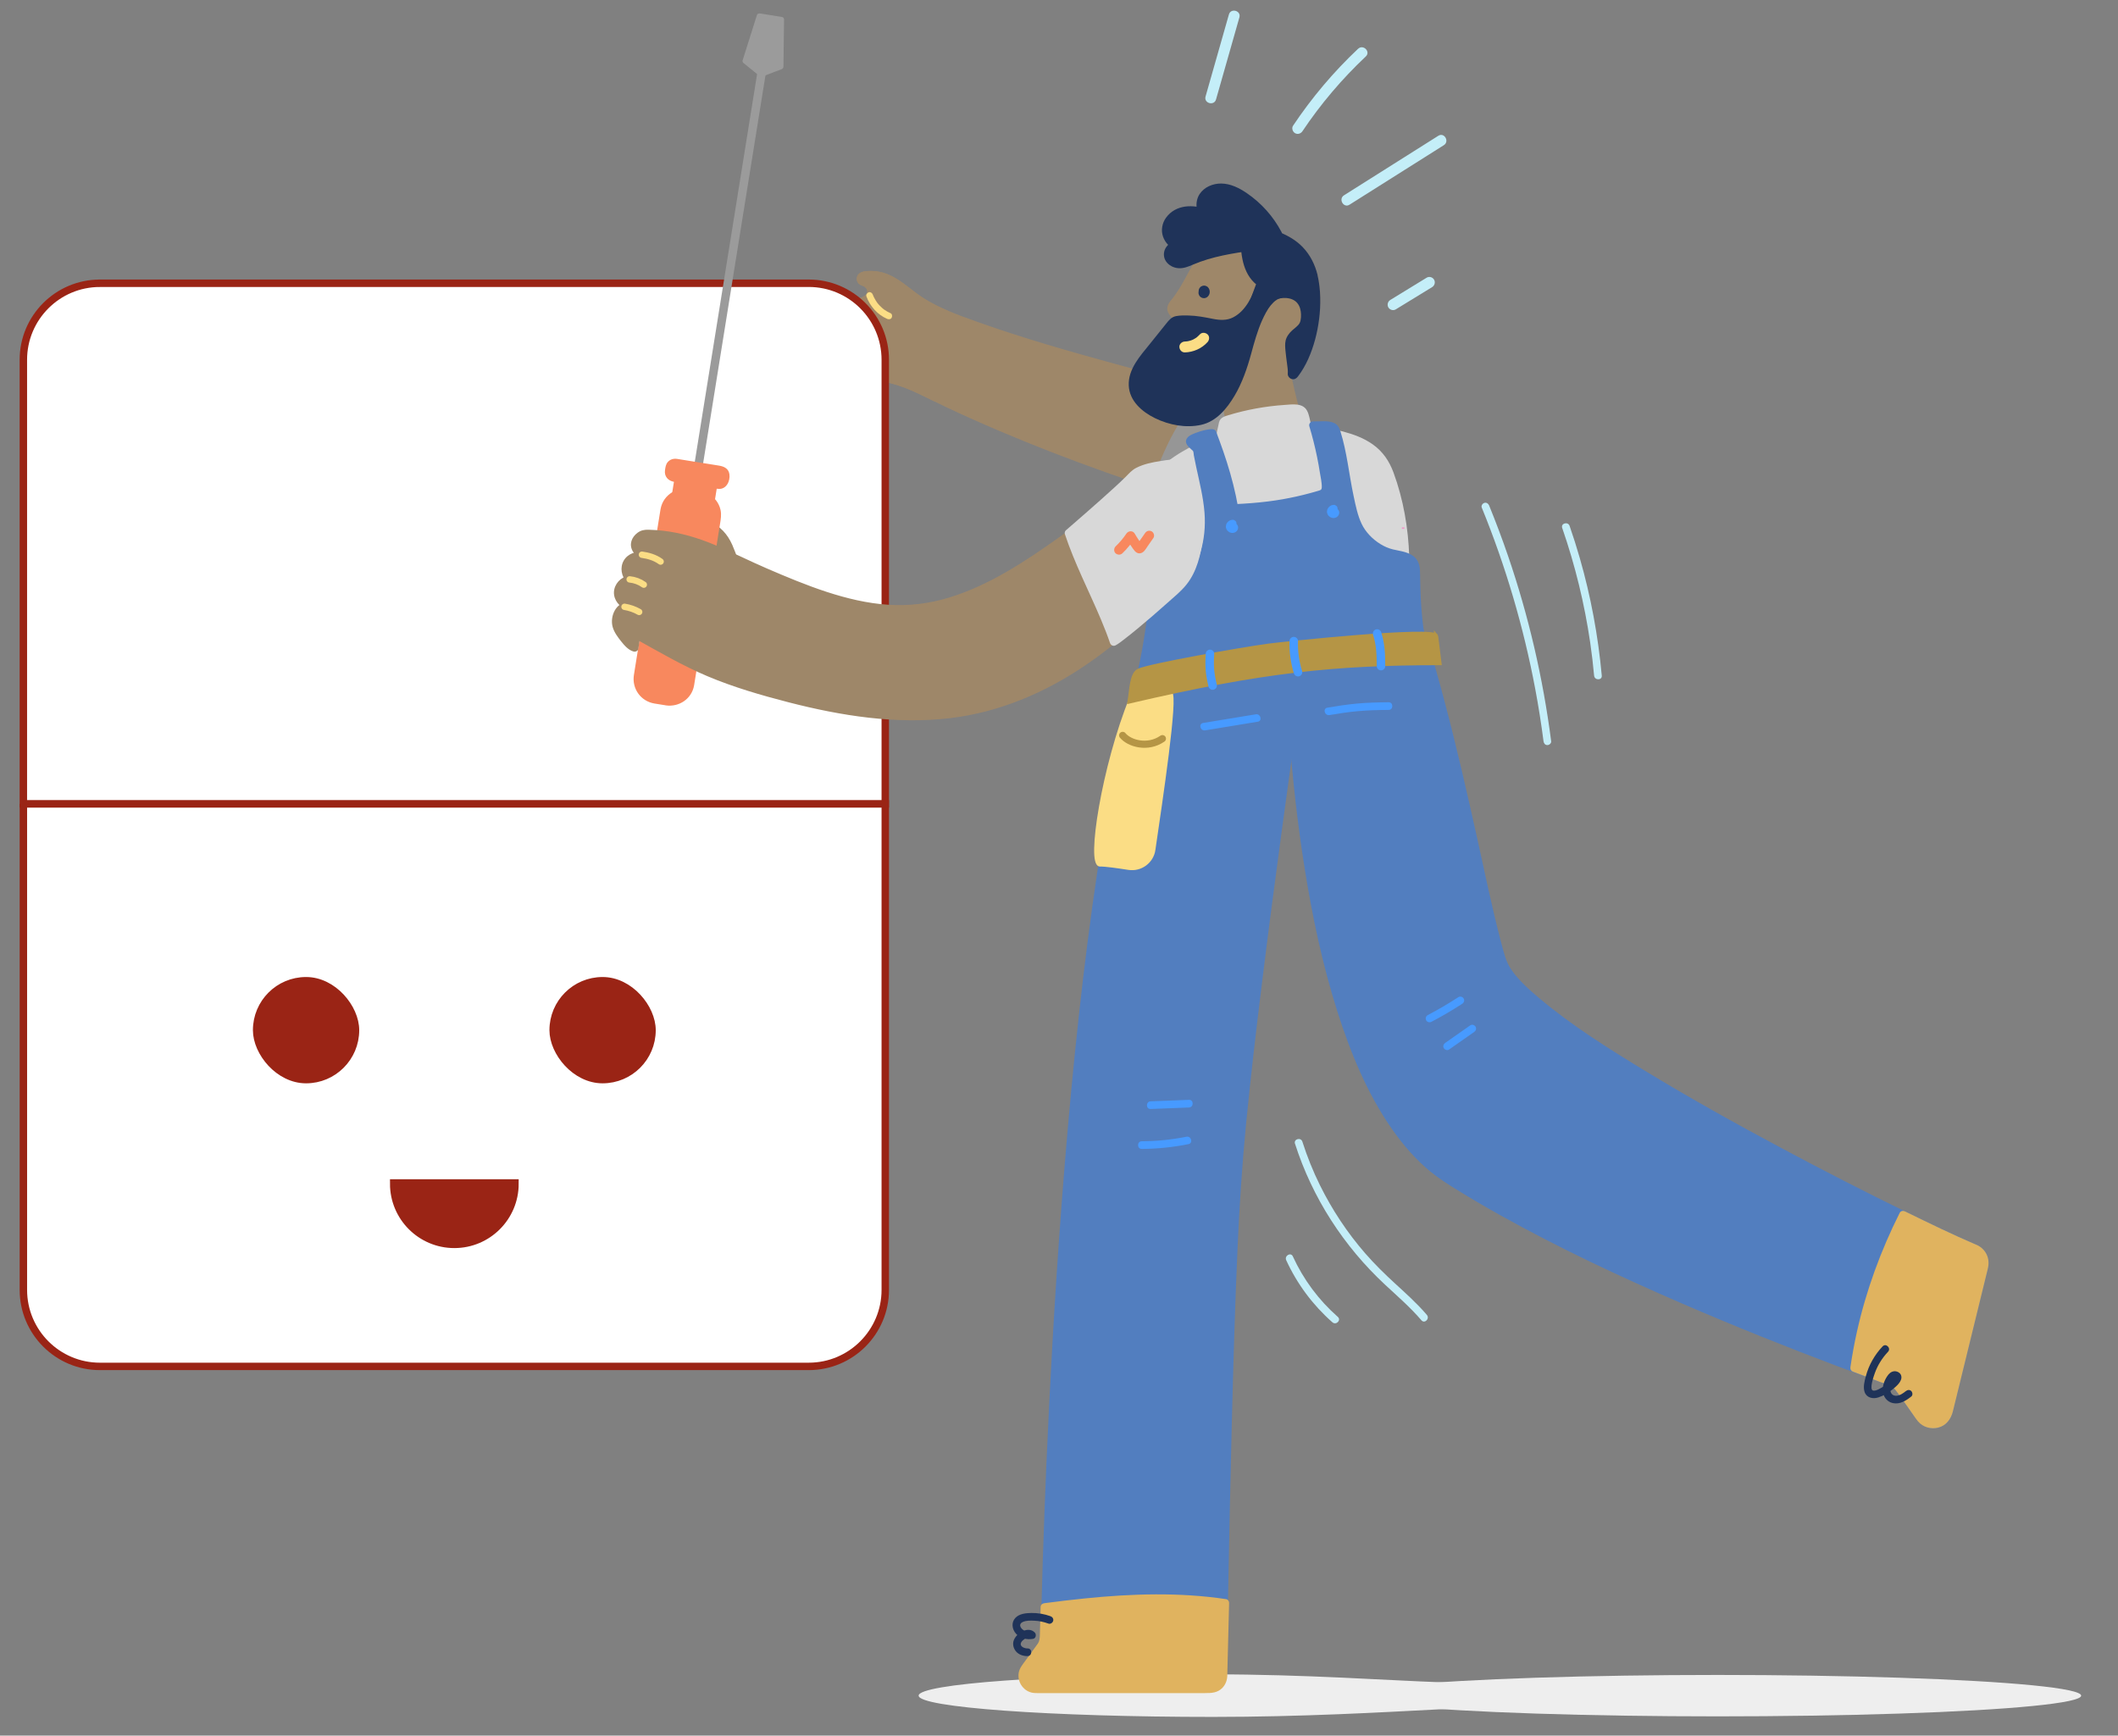 <?xml version="1.0" encoding="UTF-8"?><svg xmlns="http://www.w3.org/2000/svg" viewBox="0 0 997.4 817.29"><rect x="0" y="0" width="997.4" height="817.29" fill="#808080" stroke="none"/><defs><style>.cls-1{stroke-width:3px;}.cls-1,.cls-2,.cls-3,.cls-4,.cls-5,.cls-6,.cls-7,.cls-8,.cls-9,.cls-10,.cls-11{stroke-miterlimit:10;}.cls-1,.cls-2,.cls-7{stroke-linecap:round;}.cls-1,.cls-2,.cls-7,.cls-11{fill:none;}.cls-1,.cls-9{stroke:#fbdd85;}.cls-2{stroke-width:3.36px;}.cls-2,.cls-10{stroke:#b59545;}.cls-3{stroke:#9e8769;stroke-width:1.19px;}.cls-3,.cls-12{fill:#9e8769;}.cls-4{fill:#969696;stroke:#969696;}.cls-4,.cls-11{stroke-width:1.2px;}.cls-13{fill:#f8885e;}.cls-14{fill:#eee;}.cls-15,.cls-9{fill:#fbdd85;}.cls-16{fill:#d8d8d8;}.cls-17{fill:#c4eef8;}.cls-18{fill:#e0b35f;}.cls-19{fill:#1f3359;}.cls-20{fill:#9b9b9b;}.cls-21{fill:#479aff;}.cls-22{fill:#527ebf;}.cls-5{stroke-width:4.24px;}.cls-5,.cls-6,.cls-8{stroke:#9a2415;}.cls-5,.cls-8{fill:#9a2415;}.cls-6{fill:#fff;}.cls-6,.cls-8{stroke-width:3.5px;}.cls-7{stroke:#479aff;stroke-width:4px;}.cls-9,.cls-10{stroke-width:1.71px;}.cls-10{fill:#b59545;}.cls-11{stroke:#f194c8;}</style></defs><g id="stikdåse"><g><g><path class="cls-12" d="M630.28,255.33c-63.17-18.57-126.66-37.81-186.09-66.09-9.35-4.45-18.58-9.78-29.02-11.37-6.98-1.06-14.27-.38-21.09,1.94-1.4,.48-2.57-1.02-1.8-2.32,1.89-3.23,4.74-5.89,8.08-7.45-3.38,.09-6.77,1.06-9.78,2.78-1.28,.73-2.73-.47-2.23-1.88,1.5-4.25,4.82-7.92,8.95-9.59-3.77-.02-7.57,.53-11.23,1.62-1.43,.43-2.56-1.2-1.66-2.44,3.05-4.22,8.18-6.96,13.23-6.7-3.71-2.18-8.62-2-12.47,.2-1.26,.72-2.72-.45-2.24-1.84,1.07-3.08,3.77-5.76,6.77-7.18,4.83-2.3,10.32-2.22,15.48-3.1,1.39-.24,2.71-.89,3.69-1.95,2.64-2.87,.53-6.06-2.1-6.95-.16-.05-.32-.1-.49-.15-1.59-.41-1.58-2.72,.04-3.14,3.85-.98,8.2-.36,11.82,1.27,5.6,2.52,10.08,6.94,15.17,10.38,5.94,4.02,12.69,6.69,19.42,9.2,68.62,25.59,128.45,31.77,194.04,64.12"/><path class="cls-12" d="M630.72,253.73c-16.77-4.93-33.53-9.9-50.23-15.07s-33.2-10.5-49.64-16.21-32.87-11.82-49.04-18.43c-8.1-3.31-16.14-6.76-24.11-10.35s-15.15-7.17-22.73-10.77-15.11-6.53-23.38-7.08c-4.18-.28-8.41,.06-12.51,.91-.58,.12-5.5,1.3-5.38,1.6-.09-.23,1-1.53,1.16-1.74,.58-.77,1.24-1.48,1.94-2.14,1.3-1.23,2.79-2.21,4.4-2.98,1.49-.72,.75-3.14-.84-3.09-2.16,.08-4.31,.43-6.36,1.11-1.02,.34-2.03,.76-3,1.23-.28,.14-.56,.28-.84,.43-.47,.14-.56,.22-.28,.26,.05,.14,.21-.43,.27-.58,1.38-3.43,4.16-6.44,7.59-7.89,1.6-.68,1.59-3.26-.44-3.25-2.62,0-5.23,.25-7.81,.74-1.1,.21-2.33,.4-3.39,.8-1.16,.44-.23-.09-.38,.33,.15-.42,.59-.82,.88-1.14,2.8-3.15,6.79-5.08,11.03-4.93,1.65,.06,2.25-2.29,.84-3.09-2.08-1.17-4.41-1.78-6.81-1.77-2.23,0-5.07,.48-6.96,1.76-.07,.05-.37,.17-.35,.19,.12,.08,.08,.2,.17,.04,.25-.45,.4-.95,.66-1.4,.58-1,1.32-1.87,2.16-2.66,1.78-1.64,3.98-2.62,6.3-3.24,2.57-.69,5.22-.96,7.85-1.27,2.46-.29,5.14-.4,7.24-1.84,1.87-1.28,3.24-3.39,2.95-5.72-.25-2-1.65-3.76-3.43-4.67-.47-.24-1.1-.31-1.53-.58,.03,.02,.02,.11,.01,.11,.5-.32,1.86-.41,2.66-.45,2.55-.12,5.12,.36,7.49,1.32,4.58,1.85,8.42,5.23,12.31,8.18,8.61,6.55,18.71,10.2,28.79,13.84,20.17,7.27,40.76,13.29,61.42,18.97,19.84,5.45,39.75,10.64,59.41,16.72s40.34,13.58,59.63,22.59c2.51,1.17,5.01,2.37,7.49,3.6,1.91,.94,3.59-1.92,1.67-2.86-19.98-9.84-40.77-17.86-61.97-24.65-20.25-6.48-40.82-11.89-61.33-17.49s-42.51-11.91-63.31-19.3c-10.53-3.75-21.15-7.43-30.13-14.26-4.09-3.11-8.08-6.48-12.89-8.43-2.42-.98-5.06-1.52-7.68-1.54-1.98-.01-5.04,0-6.28,1.85-1.04,1.55-.58,3.75,1.05,4.69,.89,.51,1.85,.56,2.59,1.34,.67,.7,.98,1.64,.55,2.56-1.14,2.43-4.46,2.46-6.72,2.72-2.69,.32-5.41,.58-8.06,1.21-4.71,1.13-9.31,3.79-11.49,8.3-.95,1.97-1.17,4.62,1.39,5.46,1.12,.37,2.03,.04,3.04-.47,1.14-.58,2.36-.99,3.62-1.19,2.34-.37,4.73,.04,6.79,1.2l.84-3.09c-2.92-.1-5.8,.62-8.38,1.99-2.4,1.27-5.15,3.36-6.45,5.82s1.07,5.17,3.7,4.58c3.63-.81,7.04-1.56,10.79-1.56l-.44-3.25c-2.47,1.04-4.68,2.53-6.46,4.55-1.58,1.79-3.43,4.33-3.76,6.76-.37,2.75,2.48,4.29,4.78,3.18,2.9-1.41,5.68-2.43,8.94-2.56l-.84-3.09c-3.37,1.62-6.21,4.2-8.24,7.34-.95,1.46-1.34,3.27,.02,4.65,1.51,1.53,3.33,.73,5.09,.22,8.52-2.5,17.41-2.24,25.85,.44s15.51,6.78,23.14,10.38c8.12,3.83,16.31,7.49,24.56,11.01,16.58,7.06,33.39,13.55,50.36,19.61s34.03,11.69,51.19,17.08,34.55,10.59,51.89,15.7c2.15,.63,4.31,1.27,6.46,1.9s2.92-2.59,.88-3.19h0Z"/></g><g><path class="cls-12" d="M445.14,147.6c-4.13-1.74-8.14-3.72-11.83-6.23-5.08-3.44-9.57-7.86-15.17-10.38-3.61-1.63-7.97-2.25-11.82-1.27-1.62,.42-1.63,2.73-.04,3.14,.16,.04,.33,.09,.49,.15,2.63,.9,4.74,4.08,2.1,6.95-.98,1.06-2.3,1.71-3.69,1.95-5.16,.88-10.65,.8-15.48,3.1-3,1.43-5.7,4.1-6.77,7.18-.48,1.39,.97,2.56,2.24,1.84,3.84-2.2,8.76-2.37,12.47-.2-5.05-.26-10.18,2.47-13.23,6.7-.89,1.24,.23,2.87,1.66,2.44,3.66-1.09,7.46-1.64,11.23-1.62-4.13,1.67-7.45,5.34-8.95,9.59-.5,1.41,.95,2.61,2.23,1.88,3-1.72,6.39-2.7,9.78-2.78-3.34,1.56-6.2,4.23-8.08,7.45-.76,1.31,.4,2.8,1.8,2.32,6.82-2.32,14.11-3,21.09-1.94,9.08,1.38,17.25,5.6,25.38,9.6-1.73-13.16,.45-26.88,4.59-39.87Z"/><path class="cls-12" d="M445.98,146.17c-3.82-1.63-7.58-3.45-11.07-5.72-3.2-2.08-6.11-4.56-9.19-6.81s-6.44-4.33-10.18-5.33c-1.88-.5-3.87-.77-5.82-.71-1.61,.05-3.77,.11-5.07,1.17-1.11,.9-1.47,2.43-.96,3.75,.6,1.56,1.9,1.61,3.17,2.33s2.02,2.08,1.24,3.4c-.98,1.67-2.89,2.01-4.65,2.26-7.46,1.05-15.56,1.31-20.42,7.98-1.01,1.39-2.23,3.4-1.69,5.18s2.5,2.64,4.18,2.01c.91-.34,1.73-.88,2.67-1.17s1.9-.49,2.88-.54c2.02-.11,3.97,.3,5.74,1.3l.84-3.09c-2.92-.1-5.79,.62-8.37,1.99-2.41,1.27-5.14,3.35-6.45,5.8s1.05,5.2,3.69,4.6c1.71-.38,3.37-.89,5.11-1.16,1.88-.29,3.78-.4,5.69-.41l-.44-3.25c-2.46,1.04-4.67,2.52-6.44,4.53-1.58,1.79-3.42,4.33-3.77,6.75-.4,2.76,2.47,4.33,4.78,3.2,2.9-1.41,5.68-2.44,8.94-2.56l-.84-3.09c-3.52,1.69-6.98,4.65-8.75,8.2-.82,1.64-.23,3.7,1.49,4.46,.91,.41,1.77,.27,2.7,0,1.2-.36,2.39-.73,3.61-1.02,9.17-2.2,18.38-1.1,27.13,2.23,4.81,1.83,9.4,4.17,14.01,6.44,.99,.49,2.66-.07,2.49-1.43-1.71-13.32,.51-26.72,4.53-39.43,.64-2.04-2.55-2.91-3.19-.88-4.1,12.96-6.39,26.74-4.65,40.31l2.49-1.43c-7.24-3.57-14.54-7.32-22.47-9.14s-17.05-1.69-24.83,1.16c-.44,.16-.44,.03-.4,.33-.03-.23,.42-.74,.54-.92,.55-.83,1.17-1.6,1.85-2.33,1.47-1.55,3.18-2.76,5.1-3.68,1.49-.72,.75-3.14-.84-3.09-2.22,.08-4.43,.45-6.54,1.17-1.12,.39-2.23,.86-3.28,1.4-.27,.14-.53,.28-.79,.43,.06-.02,.1-.01,.12,.03,.01,.04,.23-.45,.28-.56,1.38-3.43,4.16-6.46,7.59-7.91,1.61-.68,1.59-3.25-.44-3.25-2.6,0-5.18,.25-7.74,.73-1.12,.21-2.69,.34-3.71,.89-.59,.32-.06-.09-.12,.18,.05-.21,.62-.79,.81-1.01,2.8-3.18,6.82-5.15,11.08-4.99,1.65,.06,2.24-2.29,.84-3.09-2.95-1.66-6.32-2.1-9.62-1.48-.79,.15-1.56,.37-2.3,.65-.2,.08-2.18,1.06-2.21,1.03,.22,.21,.25-.22,.33-.32,.5-.7,.78-1.55,1.32-2.24,4.52-5.81,12.65-5.37,19.21-6.46,3.15-.52,6.54-2.86,6.55-6.39,0-2.98-2.36-5.09-5.02-5.93,.18,.06-.16,.1,.06,0,.41-.18,1.47-.26,2.07-.31,1.73-.15,3.48,0,5.17,.39,3.51,.82,6.6,2.7,9.5,4.77,3.15,2.26,6.09,4.79,9.33,6.94,3.6,2.39,7.48,4.28,11.45,5.97,.83,.35,1.76,.24,2.27-.59,.41-.69,.23-1.92-.59-2.27Z"/></g><path class="cls-15" d="M408,139.56c1.71,4.65,5.2,8.61,9.78,10.6,.74,.32,1.7,.24,2.13-.56,.36-.67,.24-1.78-.56-2.13-1.02-.44-1.98-.98-2.89-1.62-.1-.07-.2-.14-.29-.21-.06-.04-.12-.09-.17-.13,.1,.08,.11,.09,.03,.02-.21-.16-.41-.33-.61-.51-.42-.36-.82-.75-1.2-1.15-.18-.19-.36-.39-.53-.59-.09-.11-.19-.22-.28-.33-.02-.03-.26-.32-.15-.18,.09,.11-.15-.21-.18-.25-.07-.1-.14-.2-.21-.3-.17-.24-.33-.48-.48-.73-.28-.45-.54-.92-.78-1.4-.13-.26-.25-.53-.37-.79,.11,.25-.04-.11-.07-.17-.05-.14-.11-.27-.16-.41-.28-.76-1.07-1.36-1.91-1.09-.75,.24-1.39,1.1-1.09,1.91h0Z"/><path class="cls-15" d="M392.87,155.64c.65-.24,1.31-.45,1.98-.6,.29-.06,.58-.12,.87-.17,.1-.02,.19-.03,.29-.04-.17,.02-.16,.02,.02,0,.15-.01,.29-.03,.44-.04,.63-.05,1.26-.06,1.9-.03,.34,.02,.68,.05,1.01,.09-.34-.04,.13,.02,.16,.03,.19,.03,.38,.07,.57,.11,.79,.17,1.72-.23,1.91-1.09,.18-.78-.23-1.74-1.09-1.91-2.96-.62-6.05-.41-8.89,.65-.76,.29-1.36,1.06-1.09,1.91,.24,.74,1.1,1.39,1.91,1.09h0Z"/><path class="cls-15" d="M394.17,164.32c.47-.16,.94-.28,1.43-.37,.05,0,.29-.07,.31-.05-.24,.03-.27,.04-.1,.02h.1c.24-.03,.49-.05,.73-.05,.45,0,.9,.04,1.35,.07-.46-.03-.06,0,.05,.02,.12,.02,.24,.04,.36,.07,.24,.05,.47,.12,.7,.19,.78,.24,1.73-.28,1.91-1.09s-.25-1.66-1.09-1.91c-2.12-.64-4.47-.6-6.57,.11-.77,.26-1.35,1.08-1.09,1.91,.25,.76,1.09,1.36,1.91,1.09h0Z"/><path class="cls-15" d="M395.6,173.6c1.98-.59,3.99-1.07,6.02-1.45,.8-.15,1.33-1.16,1.09-1.91-.28-.86-1.05-1.25-1.91-1.09-2.03,.38-4.04,.86-6.02,1.45-.78,.23-1.35,1.1-1.09,1.91s1.08,1.33,1.91,1.09h0Z"/></g><path class="cls-6" d="M11,378.5H416.89v228.89c0,19.89-16.15,36.04-36.04,36.04H47.05c-19.89,0-36.04-16.15-36.04-36.04v-228.89h0Z"/><path class="cls-6" d="M47.05,133.38H380.85c19.89,0,36.04,16.15,36.04,36.04v209.08H11V169.43c0-19.89,16.15-36.04,36.04-36.04Z"/><rect class="cls-8" x="120.85" y="461.82" width="46.56" height="46.56" rx="23.28" ry="23.28"/><rect class="cls-8" x="260.49" y="461.82" width="46.56" height="46.56" rx="23.28" ry="23.28"/><path class="cls-5" d="M213.95,585.59h0c-15.56,0-28.18-12.62-28.18-28.18h0s56.37,0,56.37,0h0c0,15.57-12.62,28.18-28.18,28.18Z"/></g><g id="Layer_1"><g><ellipse class="cls-14" cx="808.86" cy="798.47" rx="171.2" ry="9.75"/><path class="cls-14" d="M709.76,798.47c0,2.49,26.05,3.44-33.31,6.51-25.5,1.32-63.15,3.5-105.27,3.5-76.54,0-138.58-4.48-138.58-10.02s62.04-10.02,138.58-10.02c43.75,0,82.64,2.89,108.17,3.76,78.72,2.65,30.41,3.89,30.41,6.26Z"/></g><path class="cls-3" d="M335.37,246.87c-.87-.45-1.9-.84-2.81-.48-.85,.33-1.35,1.25-1.46,2.15s.11,1.81,.33,2.69c.67,2.7,1.34,5.4,2,8.1,.31,1.26,.66,2.59,1.59,3.48,.78,.76,1.87,1.1,2.91,1.41,2.25,.69,5.91,2.78,7.77,.47,1.46-1.8,.07-4.09-.62-5.95-1.86-5.05-4.82-9.36-9.73-11.89Z"/><path class="cls-4" d="M542.65,239.39c29.48,12.45,61.34,19.25,93.33,19.91,5.05,.1,10.39-.02,14.68-2.68,6.18-3.83,6.39-9.86,5.85-16.21-.93-11-.35-18.25-9.74-25.7-7.23-5.74-16.66-8.11-25.47-10.19-18.31-4.34-37.06-13.01-55.37-17.35-12.54,11.25-20.33,32.01-26.58,50.81,1.1,.48,2.2,.96,3.3,1.42Z"/><g><path class="cls-12" d="M575.22,173.88c2.55,13.05,4.59,26.24,7.46,39.21,.94,4.25,3.05,8.66,7.01,10.47,2.23,1.02,4.79,1.09,7.23,.79,9.04-1.1,16.06-7.31,15.62-16.8-.18-3.85-1.31-7.58-2.35-11.29-2.97-10.54-5.31-21.26-7-32.08"/><path class="cls-12" d="M572.75,174.56c1.95,10,3.6,20.06,5.56,30.05,1.56,7.96,2.68,19.1,11.91,21.87,3.9,1.17,8.5,.56,12.28-.83,3.24-1.2,6.31-3.07,8.52-5.77,2.35-2.86,3.69-6.21,4.03-9.89,.43-4.57-.91-9.18-2.14-13.52-3.07-10.84-5.5-21.84-7.26-32.97-.22-1.37-1.93-2.13-3.15-1.79-1.46,.4-2.01,1.78-1.79,3.15,1.44,9.15,3.33,18.22,5.67,27.18,1.13,4.31,2.61,8.58,3.33,12.98,.51,3.07,.39,6.36-.97,9.06-2.67,5.31-8.91,8.1-14.87,7.84-3.57-.15-5.91-2.34-7.39-5.43-.77-1.59-1.17-3.33-1.54-5.05-.51-2.32-.99-4.65-1.45-6.99-2.06-10.4-3.77-20.86-5.8-31.26-.26-1.36-1.89-2.14-3.15-1.79-1.42,.39-2.06,1.79-1.79,3.15h0Z"/></g><g><path class="cls-12" d="M618.01,130.23c-1.25-5.35-3.89-10.23-8.39-13.95-10.72-8.87-30.18-9.41-39.88,1.36-6.88,7.64-9.8,17.96-16.55,25.68-.48,.54-.98,1.15-1,1.87-.03,1.13,1.06,1.9,1.71,2.82,3.78,5.36-.9,12.34-1.05,18.04-.24,9.21,6.14,16.05,14.41,19.12,10.27,3.82,21.86,1.9,31.09-3.84,16.29-10.15,23.93-32.79,19.66-51.1Z"/><path class="cls-12" d="M620.48,129.55c-1.97-8.23-7.25-15.15-14.89-18.89-6.72-3.29-14.38-4.32-21.75-3.12-3.56,.58-7.08,1.8-10.19,3.64-3.43,2.03-6.1,4.83-8.45,8.02-5.2,7.07-8.15,15.56-13.83,22.3-1.64,1.95-2.42,4.2-.8,6.46,1.04,1.46,2.11,2.51,2.22,4.41,.23,3.91-1.71,7.64-2.28,11.46-1.21,8.1,2.84,15.65,9.33,20.32,7.2,5.18,16.68,6.43,25.26,4.97s16.18-5.64,22.1-11.65c10.68-10.84,15.94-27.19,14.22-42.25-.22-1.91-.52-3.81-.95-5.68-.74-3.21-5.68-1.85-4.94,1.36,3.01,13.15-.29,27.73-8.24,38.61-8.86,12.12-25.62,18.85-40.01,12.94-5.85-2.4-10.95-7.37-11.77-13.87-.91-7.23,5.23-14.64,.81-21.55-.31-.48-.68-.94-1.04-1.37-.13-.16-.39-.6-.56-.69-.39-.2,.03,.57-.01,.55,.01,0,.05-.11,.05-.11,.26-.03,.84-.98,1.03-1.22,1.34-1.64,2.57-3.37,3.7-5.17,2.18-3.46,4-7.13,6.01-10.69,3.44-6.11,7.47-11.89,14.19-14.4,12.12-4.53,28.12-.49,34.05,11.72,.81,1.67,1.37,3.45,1.8,5.26,.77,3.21,5.71,1.85,4.94-1.36Z"/></g><path class="cls-19" d="M565.23,138.87h0c-.13-.16-.27-.34-.4-.51,.03,.03,.05,.07,.06,.11l-.26-.61s.03,.1,.04,.15l-.09-.68c0,.06,0,.11,0,.17l.09-.68c0,.05-.02,.1-.04,.15l.26-.61s-.04,.09-.08,.13l.4-.52s-.04,.05-.07,.07c-.25,.23-.43,.51-.53,.82-.16,.31-.23,.63-.22,.99-.01,.35,.06,.68,.22,.99,.1,.32,.28,.59,.53,.82l.52,.4c.4,.23,.83,.35,1.29,.35l.68-.09c.43-.12,.81-.34,1.13-.66,.01-.01,.03-.03,.04-.04,.16-.17,.29-.37,.43-.56,.02-.03,.04-.07,.06-.1,.11-.23,.23-.47,.29-.71,0-.02,0-.04,.01-.06,.04-.22,.07-.47,.09-.7,0-.01,0-.02,0-.03,0-.04,0-.08,0-.12-.01-.12-.03-.25-.05-.36s-.03-.24-.05-.36c0-.02,0-.04-.01-.06-.07-.25-.18-.48-.29-.71,0-.02-.02-.03-.03-.05-.13-.2-.29-.38-.43-.56-.23-.25-.51-.43-.82-.53-.31-.16-.63-.23-.99-.22-.35-.01-.68,.06-.99,.22-.32,.1-.59,.28-.82,.53l-.4,.52c-.23,.4-.35,.83-.35,1.29l.09,.68c.12,.43,.34,.81,.66,1.13h0Z"/><g><path class="cls-19" d="M618.01,130.23c-1.25-5.35-3.89-10.23-8.39-13.95-10.18-8.42-31.88-10.81-41.98-1.65,5.24-.92,14.06-.67,19.14-2.24,.03,3.83,.17,7.71,1.27,11.38s3.24,7.16,6.51,9.15c-1.07,2.89-2.14,5.78-3.21,8.67l1.47,.07c3.12-1.59,6.31-3.2,9.77-3.75,3.46-.55,7.3,.13,9.79,2.6,2.87,2.86,3.3,7.44,2.42,11.39-.88,3.96-5.46,4.86-6.79,8.69-.94,2.73,1.27,12.54,.99,15.41,8.88-11.51,12.21-32,9-45.78Z"/><path class="cls-19" d="M620.48,129.55c-1.19-4.95-3.53-9.6-7.09-13.27-2.97-3.07-6.64-5.22-10.57-6.83-7.79-3.2-16.83-4.13-25.08-2.41-4.38,.92-8.55,2.78-11.91,5.77-.84,.75-.95,2.17-.4,3.11,.61,1.05,1.76,1.37,2.89,1.18,6.15-1.04,12.97-.4,19.14-2.24l-3.24-2.47c.08,8.41,1.28,17.85,9.05,22.75l-1.18-2.89c-1.07,2.89-2.14,5.78-3.21,8.67-.61,1.65,.94,3.17,2.47,3.24,.48,.02,.99,.09,1.47,.07,1.39-.05,2.92-1.19,4.17-1.78,2.21-1.04,4.64-2,7.1-2.13,2.02-.11,4.19,.21,5.85,1.46,1.54,1.16,2.36,3.01,2.61,4.89,.23,1.65,.19,4.03-.51,5.4s-2.31,2.38-3.54,3.51c-1.4,1.28-2.65,2.91-3.08,4.8-.35,1.52-.22,3.16-.08,4.7,.18,2.03,.47,4.05,.73,6.08,.2,1.59,.5,3.25,.36,4.86-.09,1.11,.86,2.19,1.88,2.47,1.19,.33,2.2-.26,2.89-1.18,3.88-5.09,6.41-11.19,8.08-17.33s2.61-13.17,2.45-19.83c-.08-3.55-.48-7.12-1.27-10.59-.73-3.21-5.68-1.85-4.94,1.36,1.3,5.68,1.35,11.66,.75,17.47s-2.08,12.18-4.51,17.75c-1.33,3.04-2.96,5.94-4.98,8.58l4.78,1.29c.26-3.2-.64-6.59-.98-9.76-.09-.85-.17-1.71-.22-2.57-.02-.37-.03-.75-.03-1.12,0-.22,.14-1.36,0-.66,.3-1.46,1.31-2.31,2.47-3.3,1.53-1.31,3.08-2.61,3.92-4.49,.95-2.12,1.18-4.72,.99-7.02-.43-5.24-3.32-9.67-8.47-11.28-6.19-1.93-12.3,.88-17.73,3.64l1.29-.35-1.47-.07,2.47,3.24c1.07-2.89,2.14-5.78,3.21-8.67,.4-1.08-.27-2.33-1.18-2.89-6.05-3.82-6.44-11.92-6.51-18.32-.02-1.63-1.63-2.95-3.24-2.47-6.17,1.84-12.84,1.18-19.14,2.24l2.49,4.28c5.02-4.48,12.7-5.48,19.48-4.99s14.23,2.66,19.19,6.91c3.85,3.3,6.24,7.65,7.41,12.55,.77,3.21,5.71,1.85,4.94-1.36Z"/></g><g><path class="cls-19" d="M594.6,133.91c-1.67,4.2-3.37,8.46-6.1,12.08-2.72,3.61-6.63,6.57-11.12,7.13-3.61,.46-7.2-.64-10.77-1.29-3.71-.68-7.51-.88-11.27-.6-.69,.05-1.39,.12-2,.45-.59,.32-1.03,.86-1.45,1.38-3.57,4.44-7.13,8.87-10.7,13.31-2.01,2.51-4.04,5.04-5.44,7.94-1.39,2.9-2.11,6.23-1.35,9.36,.98,4.04,4.26,7.15,7.79,9.35,5.45,3.4,11.9,5.22,18.33,5.06,2.66-.07,5.36-.48,7.77-1.63,2.38-1.13,4.38-2.94,6.14-4.9,6.39-7.14,9.8-16.43,12.3-25.68,2.5-9.25,7.15-26.17,15.86-27.96"/><path class="cls-19" d="M592.13,133.23c-2.43,6.1-5.18,12.91-11.3,16.15-3.11,1.64-6.44,1.41-9.79,.74-3.8-.76-7.56-1.48-11.45-1.56-1.89-.04-3.88-.06-5.75,.29-2.17,.4-3.37,1.93-4.67,3.55-2.55,3.17-5.09,6.34-7.64,9.51-4.54,5.65-10.3,11.82-9.98,19.61,.3,7.31,6.28,12.43,12.42,15.42,6.57,3.2,14.43,4.71,21.65,3.12s12.15-7.67,15.72-13.65,5.99-12.99,7.86-19.85c1.44-5.3,2.92-10.73,5.15-15.72,1.07-2.4,2.55-5.23,4.03-7.02,.4-.48,.82-.94,1.27-1.38,.18-.18,.37-.35,.57-.52,.13-.11,.26-.22,.39-.32-.19,.15-.17,.13,.07-.04,1.13-.77,1.34-.89,2.59-1.16,3.22-.71,1.86-5.66-1.36-4.94-4.57,1.01-7.78,5-10,8.86-2.61,4.55-4.36,9.6-5.87,14.6-3.49,11.58-6.09,24.41-15.47,32.91-5.08,4.61-12.65,4.33-18.89,2.6-3.26-.9-6.35-2.32-9.14-4.23-2.21-1.51-4.39-3.55-5.33-6.12-2.4-6.52,3.28-12.73,7.03-17.4,2.44-3.04,4.89-6.08,7.33-9.13,.61-.76,1.22-1.52,1.83-2.28,.39-.48,.79-1.18,1.39-1.39,.71-.25,1.69-.15,2.43-.17,.94-.03,1.89-.03,2.83,0,4.24,.14,8.25,1.27,12.42,1.84s8.02,.01,11.6-2.11c6.94-4.1,10.14-11.68,12.99-18.83,.51-1.29-.56-2.81-1.79-3.15-1.46-.4-2.64,.5-3.15,1.79h0Z"/></g><g><path class="cls-19" d="M601.22,110.46c-3.71-7.13-9.28-13.29-15.99-17.72-2.74-1.8-5.75-3.35-9.01-3.7-3.26-.35-6.81,.69-8.83,3.28s-1.95,6.79,.59,8.86c-3.34-1.33-7.05-2.07-10.55-1.26-3.51,.81-6.74,3.42-7.54,6.92-.8,3.51,1.47,7.64,5.02,8.22-1.96,1.02-4.18,2.43-4.28,4.63-.1,2.25,2.28,3.96,4.53,4.05,2.25,.09,4.37-.94,6.44-1.82,8.81-3.75,18.42-5.14,27.9-6.5"/><path class="cls-19" d="M603.43,109.17c-3.83-7.28-9.44-13.54-16.23-18.18-3.56-2.44-7.67-4.52-12.08-4.57-3.94-.04-8.03,1.64-10.23,5.01s-1.97,8.75,1.28,11.56l2.49-4.28c-6.69-2.6-14.98-2.49-19.56,3.81-1.84,2.52-2.46,5.91-1.42,8.88s3.38,5.52,6.55,6.13l-.61-4.68c-1.82,.96-3.66,2.15-4.72,3.97-1.14,1.95-1.07,4.43,.22,6.29s3.45,2.97,5.71,3.17c2.47,.22,4.81-.75,7.03-1.7,9.01-3.85,18.7-5.31,28.33-6.69,1.37-.2,2.12-1.94,1.79-3.15-.4-1.47-1.78-1.99-3.15-1.79-8.02,1.15-16.1,2.31-23.8,4.94-1.92,.66-3.79,1.44-5.66,2.23-1.38,.58-3.21,1.41-4.7,.96-.79-.24-1.65-.8-1.42-1.53,.34-1.05,2.03-1.79,2.95-2.27,1.87-.99,1.55-4.27-.61-4.68-3.66-.71-4.14-5.28-1.78-7.78,3.57-3.79,9.13-2.84,13.49-1.15,2.38,.93,4.37-2.66,2.49-4.28-2.31-2-1.26-5.46,1.35-6.91,3.39-1.88,7.45-.6,10.6,1.15,7.39,4.11,13.35,10.7,17.27,18.14,1.54,2.92,5.96,.33,4.43-2.59h0Z"/></g><path class="cls-15" d="M557.94,165.95c4.03-.1,8.02-1.85,10.72-4.87,.89-1,1.06-2.65,0-3.62-.98-.9-2.67-1.07-3.62,0-.48,.54-1.03,.97-1.55,1.46,.56-.54,.12-.1-.05,.02-.12,.08-.23,.16-.35,.24-.3,.19-.6,.37-.92,.54-.15,.08-.29,.15-.44,.23-.17,.08-.81,.33-.04,.03-.31,.12-.62,.24-.93,.34-.68,.22-1.37,.38-2.07,.48l.68-.09c-.47,.06-.94,.1-1.42,.11-1.34,.03-2.63,1.16-2.56,2.56s1.13,2.6,2.56,2.56h0Z"/><path class="cls-17" d="M578.71,6.82c-3.67,12.88-7.33,25.76-11,38.64-.9,3.18,4.04,4.54,4.94,1.36,3.67-12.88,7.33-25.76,11-38.64,.9-3.18-4.04-4.54-4.94-1.36h0Z"/><path class="cls-17" d="M639.55,22.96c-11.54,10.87-21.82,23.05-30.63,36.23-.77,1.15-.22,2.84,.92,3.51,1.26,.74,2.74,.23,3.51-.92,8.58-12.82,18.6-24.62,29.83-35.19,2.41-2.27-1.22-5.89-3.62-3.62h0Z"/><path class="cls-17" d="M635.51,96.39c14.81-9.34,29.62-18.69,44.42-28.03,2.78-1.76,.21-6.19-2.59-4.43-14.81,9.34-29.62,18.69-44.42,28.03-2.78,1.76-.21,6.19,2.59,4.43h0Z"/><path class="cls-17" d="M657.31,145.67c5.7-3.49,11.4-6.98,17.1-10.47,1.18-.72,1.63-2.29,.92-3.51s-2.32-1.65-3.51-.92c-5.7,3.49-11.4,6.98-17.1,10.47-1.18,.72-1.63,2.29-.92,3.51s2.32,1.65,3.51,.92h0Z"/><g><path class="cls-20" d="M356.59,34.51c-.28,1.71-.55,3.42-.83,5.14l-2.25,13.98c-1.11,6.89-2.21,13.78-3.32,20.68-1.34,8.37-2.69,16.74-4.03,25.11-1.48,9.21-2.96,18.41-4.44,27.62s-2.99,18.59-4.48,27.88c-1.39,8.67-2.78,17.33-4.18,26-1.18,7.32-2.35,14.65-3.53,21.97-.84,5.25-1.69,10.49-2.53,15.74-.4,2.5-.82,5-1.21,7.51-.02,.11-.03,.22-.05,.33-.17,1.07,.28,2.16,1.4,2.46,.95,.26,2.29-.32,2.46-1.4,.28-1.71,.55-3.42,.83-5.14l2.25-13.98c1.11-6.89,2.21-13.78,3.32-20.68,1.34-8.37,2.69-16.74,4.03-25.11,1.48-9.21,2.96-18.41,4.44-27.62s2.99-18.59,4.48-27.88c1.39-8.67,2.78-17.33,4.18-26,1.18-7.32,2.35-14.65,3.53-21.97,.84-5.25,1.69-10.49,2.53-15.74,.4-2.5,.82-5,1.21-7.51,.02-.11,.03-.22,.05-.33,.17-1.07-.28-2.16-1.4-2.46-.95-.26-2.29,.32-2.46,1.4h0Z"/><g><polygon class="cls-20" points="357.6 7.5 350.9 28.72 358.54 34.93 367.74 31.42 368.02 9.17 357.6 7.5"/><path class="cls-20" d="M356.42,7.18c-1.96,6.2-3.91,12.39-5.87,18.59-.28,.88-.55,1.76-.83,2.63-.12,.38,0,.92,.31,1.18,2.55,2.07,5.09,4.14,7.64,6.21,.32,.26,.76,.47,1.18,.31,3.07-1.17,6.13-2.34,9.2-3.51,.51-.2,.88-.6,.89-1.17,.08-6.5,.17-12.99,.25-19.49,.01-.92,.02-1.84,.04-2.76,0-.48-.38-1.09-.89-1.17-3.48-.56-6.95-1.12-10.43-1.67-1.53-.25-2.19,2.1-.65,2.34,3.48,.56,6.95,1.12,10.43,1.67l-.89-1.17c-.08,6.5-.17,12.99-.25,19.49-.01,.92-.02,1.84-.04,2.76l.89-1.17c-3.07,1.17-6.13,2.34-9.2,3.51l1.18,.31c-2.55-2.07-5.09-4.14-7.64-6.21l.31,1.18c1.96-6.2,3.91-12.39,5.87-18.59,.28-.88,.55-1.76,.83-2.63,.47-1.49-1.87-2.13-2.34-.65Z"/></g><g><rect class="cls-13" x="269.37" y="268.41" width="99.21" height="25.77" rx="10.01" ry="10.01" transform="translate(-9.35 551.62) rotate(-80.88)"/><path class="cls-13" d="M314.34,329.27c-4.28-.69-9.23-.77-11.75-4.92-1.39-2.29-1.32-4.68-.92-7.17,.96-6.01,1.93-12.01,2.89-18.02,1.48-9.24,2.97-18.48,4.45-27.71l3.81-23.72,1-6.23c.53-3.29,2.01-6.22,5.26-7.6,2.24-.95,4.44-.6,6.74-.23,2.09,.34,4.42,.47,6.3,1.5,3.42,1.87,4.88,5.58,4.28,9.31l-2.57,15.97c-1.45,9.05-2.91,18.1-4.36,27.15-1.34,8.34-2.68,16.68-4.02,25.02l-1.19,7.43c-.34,2.11-.62,4.17-1.98,5.94-1.84,2.41-4.95,3.69-7.95,3.26-.81-.12-1.61,.2-1.86,1.05-.2,.71,.25,1.74,1.05,1.86,6.25,.89,12.23-3.05,13.34-9.41,.24-1.4,.45-2.81,.68-4.21,1.21-7.56,2.43-15.12,3.64-22.68,1.55-9.67,3.11-19.33,4.66-29,1.08-6.7,2.15-13.4,3.23-20.1,.36-2.24,.74-4.39,.24-6.67-.71-3.26-2.98-6.2-5.96-7.7-2.14-1.08-4.51-1.29-6.84-1.67-2.51-.4-4.94-.8-7.45-.03-3.25,1-5.94,3.41-7.26,6.54-.7,1.65-.89,3.43-1.17,5.19l-3.34,20.78c-1.55,9.68-3.11,19.36-4.66,29.04-1.18,7.34-2.36,14.69-3.54,22.03-.19,1.21-.4,2.42-.58,3.63-.97,6.45,3.27,12.34,9.73,13.39,1.76,.29,3.53,.57,5.3,.85,1.9,.31,2.72-2.6,.8-2.91Z"/></g><g><rect class="cls-13" x="324.38" y="209.37" width="7.88" height="27.46" rx="3.06" ry="3.06" transform="translate(55.97 511.88) rotate(-80.88)"/><path class="cls-13" d="M338.63,227.23c-6.98-1.12-14.04-2.01-20.98-3.37-.95-.19-1.59-.79-1.57-1.7s.23-2.48,1.07-2.95,2.26,0,3.31,.17l13.78,2.21c1.57,.25,3.17,.45,4.73,.76,1.11,.22,1.64,.95,1.52,1.98-.17,1.47-.42,3.04-2.28,2.85s-1.92,2.82,0,3.02c3.8,.4,5.77-3.67,5.27-6.96-.4-2.63-2.55-3.61-4.85-3.98l-15.22-2.44c-1.52-.24-3.03-.51-4.55-.73-1.65-.24-3.25,.18-4.38,1.46-.96,1.09-1.12,2.47-1.32,3.84-.43,2.95,1.48,5.05,4.28,5.5l6.12,.98c4.75,.76,9.51,1.53,14.26,2.29,1.9,.31,2.72-2.6,.8-2.91Z"/></g><g><rect class="cls-13" x="317.33" y="224.39" width="18.76" height="17.4" transform="translate(44.77 518.7) rotate(-80.88)"/><path class="cls-13" d="M334.22,242.27c-5.73-.92-11.46-1.84-17.18-2.76l1.05,1.86c.87-5.4,1.73-10.79,2.6-16.19,.12-.78,.25-1.55,.37-2.33l-1.86,1.05c5.73,.92,11.46,1.84,17.18,2.76l-1.05-1.86c-.87,5.4-1.73,10.79-2.6,16.19-.12,.78-.25,1.55-.37,2.33s.21,1.62,1.05,1.86c.72,.21,1.73-.25,1.86-1.05,.87-5.4,1.73-10.79,2.6-16.19,.12-.78,.25-1.55,.37-2.33,.12-.73-.18-1.72-1.05-1.86-5.73-.92-11.46-1.84-17.18-2.76-.73-.12-1.72,.18-1.86,1.05-.87,5.4-1.73,10.79-2.6,16.19-.12,.78-.25,1.55-.37,2.33-.12,.73,.18,1.72,1.05,1.86,5.73,.92,11.46,1.84,17.18,2.76,.81,.13,1.62-.21,1.86-1.05,.21-.72-.25-1.73-1.05-1.86Z"/></g></g><g><path class="cls-12" d="M540.79,220.04c-6.37,10.38-14.34,14.82-24.12,22.08-13.74,10.2-27.52,20.42-42.37,28.92-12.93,7.4-26.88,13.53-41.68,15.22-25.02,2.84-49.52-7.17-72.63-17.14-20.72-8.94-33.49-17.61-55.83-17.92-2.43-.03-5.74,3.05-5.31,5.49,.39,2.19,1.08,2.89,3.99,5.27-2.77-.92-6.1,.35-7.57,2.87-1.47,2.52-.92,6.04,1.24,8-2.94,.31-5.46,2.96-5.62,5.92-.16,2.96,2.06,5.86,4.96,6.48-4.7-.09-7.19,6.31-5.24,10.58,1.36,2.97,5.59,8.66,8.25,9.25l.92-6.01c11.25,6.22,23.77,13.56,35.69,18.39,11.65,4.72,23.73,8.24,35.88,11.39,28.62,7.41,60.74,12.04,89.91,5.07,33.4-7.97,59.04-27.47,83.4-50.74,11.51-11,23.15-23.46,25.86-39.15,.81-4.71,.75-9.67-.89-14.16-3.57-9.74-10.59-13.67-20.6-10.93"/><path class="cls-12" d="M539.24,219.14c-4.34,7-10.46,12.07-17.09,16.82-7.87,5.64-15.59,11.5-23.48,17.12-15.9,11.31-32.81,22.51-51.62,28.28-9.38,2.88-19.07,4.06-28.86,3.41s-19.52-3-28.88-6.05-18.92-7.04-28.18-11.04c-8.26-3.56-16.29-7.64-24.59-11.11-7.79-3.26-15.83-5.68-24.24-6.64-2.28-.26-4.56-.42-6.85-.48-1.98-.06-3.61,.23-5.23,1.43-2.84,2.1-4.1,5.55-2.22,8.75,.86,1.47,2.3,2.55,3.59,3.61l1.74-2.98c-3.57-1.05-7.69,.43-9.59,3.69s-1.16,7.58,1.52,10.17l.79-2.98c-3.73,.53-6.76,3.88-6.93,7.64s2.64,7.29,6.27,8.2l.47-3.51c-5.79,.07-8.74,6.71-7.35,11.76,.69,2.51,2.41,4.79,4.01,6.8,1.5,1.9,3.44,4.13,5.87,4.78,.85,.23,2.05-.28,2.2-1.25,.31-2,.61-4.01,.92-6.01l-2.62,1.07c11.26,6.23,22.4,12.8,34.28,17.81,12.33,5.2,25.25,8.94,38.2,12.28,24.67,6.35,50.63,10.49,76.12,7.45,23-2.75,44.61-11.92,63.67-24.9,9.3-6.33,18.03-13.47,26.38-21s17.03-15.56,23.96-24.7,12.43-20.57,11.18-32.21c-1-9.34-6.99-18.63-17.12-19.02-2.35-.09-4.72,.3-6.99,.9s-1.28,4.04,.95,3.44c3.9-1.04,8.15-1.27,11.75,.83s5.98,6.29,7.13,10.31c3.14,10.98-2.14,22.88-8.37,31.73-6.34,9-14.58,16.62-22.65,24.04s-16.26,14.31-25.09,20.56c-17.85,12.64-38.02,22.15-59.71,25.72-24.46,4.02-49.71,.7-73.63-4.97-12.3-2.91-24.56-6.31-36.45-10.64s-22.86-10.16-33.83-16.28c-2.66-1.48-5.31-2.97-7.97-4.44-.91-.5-2.44-.12-2.62,1.07-.31,2-.61,4.01-.92,6.01l2.2-1.25c-1.53-.41-2.84-2.1-3.82-3.27-1.26-1.5-2.53-3.23-3.3-5.04-1.2-2.81-.08-7.96,3.64-8.01,1.98-.03,2.47-3.01,.47-3.51-2.11-.53-3.82-2.5-3.65-4.76s2.14-3.89,4.31-4.2c1.36-.19,1.67-2.14,.79-2.98-1.54-1.49-2.07-3.93-.96-5.84s3.51-2.65,5.56-2.05c1.62,.48,3.15-1.82,1.74-2.98-2.09-1.72-5.05-3.96-2.28-6.55,1.53-1.43,3.17-1.18,5.14-1.08,2.25,.11,4.49,.29,6.72,.6,8.14,1.12,15.95,3.75,23.47,7.02,8.16,3.55,16.14,7.5,24.33,11.01,9.08,3.89,18.22,7.69,27.63,10.71s18.84,5.2,28.57,5.9,19.17-.31,28.41-2.93c18.53-5.26,35.27-15.84,50.93-26.77,8.02-5.6,15.78-11.55,23.72-17.26,6.39-4.59,12.98-9.06,17.94-15.25,1.32-1.65,2.53-3.36,3.64-5.15,1.21-1.96-1.87-3.75-3.08-1.8h0Z"/></g><g><g><path class="cls-22" d="M606.49,275.61c-.4,1.91-3.42,229.34,75.07,279.66,72.96,46.77,190.1,88.52,208.94,95.5,1.43,.53,2.66,1.47,3.55,2.71l10.07,14.1c3.62,5.06,11.45,3.89,13.42-2.02l16.74-68.34c1.25-3.76-.59-7.86-4.24-9.41-38.8-16.52-211.41-103.35-222.32-134.86-12.08-34.89-42.33-233.4-79.16-205.37"/><path class="cls-22" d="M604.75,275.13c-.36,1.9-.16,4-.17,5.92-.03,4.83,.02,9.65,.12,14.48,.31,16.3,1.09,32.6,2.3,48.86,1.61,21.65,3.99,43.26,7.41,64.7,3.61,22.6,8.36,45.1,15.29,66.93,6.19,19.49,14.09,38.92,25.88,55.75,5.12,7.31,11.01,14.16,17.93,19.84,4.02,3.3,8.38,6.05,12.8,8.78,6.59,4.08,13.28,7.98,20.04,11.76,27.86,15.58,56.83,29.15,86.12,41.82,24.08,10.41,48.44,20.17,72.99,29.43,7.09,2.67,14.19,5.29,21.31,7.9,1,.37,2.02,.7,3,1.1,1.84,.76,2.78,2.05,3.87,3.58,2.7,3.78,5.4,7.55,8.09,11.33,2.81,3.94,6.97,6.52,11.93,4.64,3.22-1.22,5.13-3.91,5.92-7.14,1.71-6.99,3.43-13.98,5.14-20.97,3.77-15.37,7.49-30.75,11.3-46.11,.73-2.94,.51-5.86-1.3-8.39-1.41-1.97-3.38-2.92-5.53-3.85-2.73-1.19-5.45-2.41-8.16-3.66-7.44-3.41-14.83-6.95-22.18-10.54-20.13-9.82-40.06-20.04-59.81-30.6-21.74-11.62-43.3-23.64-64.36-36.45-17.07-10.39-34.27-21.14-49.6-34.02-4.79-4.02-9.83-8.48-13.32-13.54-2.62-3.8-3.57-8.07-4.82-12.77-4.29-16.2-7.64-32.66-11.27-49.01-4.78-21.5-9.67-42.99-15.32-64.28-5.16-19.46-10.76-38.99-18.72-57.51-2.87-6.68-6.08-13.36-10.35-19.27-2.97-4.12-6.65-8.32-11.57-10.07-4.19-1.49-8.57-.37-12.05,2.25-1.83,1.38-.04,4.51,1.82,3.11,.9-.68,1.86-1.29,2.89-1.75,.06-.03,.65-.25,1.08-.38,.33-.09,1.42-.3,1.17-.27,1.89-.22,3.5,.14,4.94,.85,4.37,2.16,7.63,6.42,10.35,10.62,9.22,14.29,14.58,31.23,19.56,47.36,6.41,20.76,11.63,41.87,16.55,63.03,4.48,19.27,8.6,38.63,13.01,57.92,1.54,6.72,3.09,13.45,4.91,20.1,1.22,4.48,2.45,8.8,5.22,12.6,3.81,5.22,8.68,9.63,13.61,13.75,6.88,5.76,14.18,11.03,21.59,16.1,18.93,12.96,38.72,24.66,58.68,35.95,20.93,11.85,42.15,23.19,63.56,34.15,16.78,8.59,33.66,17,50.76,24.92,2.82,1.3,5.65,2.59,8.49,3.84,1.27,.56,2.61,1.04,3.83,1.68,2.78,1.47,3.58,4.3,2.86,7.19-1.35,5.4-2.65,10.82-3.97,16.22-4.13,16.86-8.26,33.72-12.39,50.58-.73,2.97-2.62,5.47-6.05,5.35-4.04-.13-6.21-4.78-8.26-7.66-2.27-3.18-4.36-6.67-6.93-9.62-2.18-2.5-5.83-3.36-8.86-4.47-18.62-6.83-37.16-13.88-55.56-21.27-28.07-11.29-55.88-23.3-83.1-36.53-14.27-6.94-28.38-14.21-42.19-22.04-6.52-3.69-12.97-7.51-19.32-11.49-3.97-2.49-7.82-5.05-11.36-8.11-14.11-12.19-23.79-28.85-31.26-45.71-8.84-19.96-14.81-41.17-19.47-62.45-4.8-21.92-8.15-44.15-10.58-66.45-2.07-19.03-3.47-38.14-4.29-57.27-.5-11.67-.82-23.35-.75-35.03,0-1.25,.02-2.5,.05-3.74,0-.35,.19-2.05,0-1.02,.43-2.27-3.05-3.24-3.48-.96h0Z"/></g><g><path class="cls-22" d="M616.53,287.16s-29.99,201.48-34.32,275.95c-3.89,66.96-5.5,185.35-6.36,220.99-.08,3.44-2.17,9.7-5.61,9.7h-82.06c-5.18,0-4.84-6.3-1.79-10.49l6.42-8.13c.76-1.04-.95-4.21-.92-5.49,.77-32.48,8.74-399.04,64-502.44"/><path class="cls-22" d="M614.79,286.69c-.99,6.64-1.96,13.29-2.92,19.94-2.44,16.84-4.84,33.68-7.19,50.53-3.12,22.33-6.15,44.68-9.08,67.04-3.05,23.3-5.98,46.62-8.66,69.96-2.25,19.59-4.38,39.22-5.86,58.89-1.75,23.19-2.48,46.47-3.25,69.71-.93,28-1.62,56-2.22,84.01-.48,22.21-.87,44.43-1.33,66.64-.09,4.25,1.35,18.32-4.72,18.59-5.34,.24-10.74,0-16.08,0-18.01,0-36.01,0-54.02,0h-8.36c-1.08,0-2.56,.25-3.62-.06-2.96-.87-.99-5.52,.1-7.18,.88-1.34,1.98-2.57,2.97-3.83,1.14-1.44,2.4-2.85,3.45-4.37,1.38-2,.45-3.81-.1-5.96-.65-2.55-.1-5.72-.03-8.33,.11-4.25,.22-8.51,.34-12.76,.36-12.85,.79-25.7,1.28-38.54,.66-17.51,1.44-35.01,2.32-52.51,1.05-20.77,2.25-41.52,3.64-62.27,1.51-22.52,3.22-45.03,5.22-67.52,2.05-23.09,4.38-46.16,7.12-69.18,2.65-22.2,5.67-44.37,9.32-66.43,3.28-19.85,7.05-39.65,11.77-59.21,3.91-16.22,8.43-32.37,14.5-47.92,2.37-6.06,5.01-12.02,8.07-17.76,1.09-2.05-2.02-3.87-3.11-1.82-6.98,13.1-11.95,27.26-16.2,41.45-5.39,17.99-9.55,36.34-13.17,54.75-4.19,21.32-7.6,42.79-10.58,64.32-3.17,22.89-5.84,45.84-8.18,68.83-2.37,23.27-4.39,46.57-6.17,69.9-1.67,21.95-3.11,43.91-4.37,65.89-1.11,19.36-2.07,38.73-2.91,58.11-.65,15.15-1.22,30.31-1.71,45.47-.31,9.62-.58,19.25-.82,28.88-.03,1.35-.06,2.7-.1,4.05-.01,.5-.05,1.01-.04,1.51,.03,.91,.25,1.75,.51,2.62,.19,.64,.3,1.43,.56,2.03,.23,.54,.53-.59,.13,.07-1.86,3.03-4.63,5.51-6.64,8.45-2.55,3.71-3.97,11.26,1.87,12.74,1.34,.34,2.9,.19,4.27,.19h8.11c8.79,0,17.58,0,26.37,0,14.77,0,29.57,.27,44.35,0,8.35-.15,8.05-11.7,8.18-17.68,.2-9.24,.37-18.48,.55-27.72,.51-26.17,1.03-52.35,1.69-78.52,.7-27.97,1.51-55.94,2.74-83.89,.87-19.68,2.13-39.3,4.05-58.9,2.17-22.1,4.76-44.16,7.48-66.21,2.94-23.83,6.06-47.64,9.29-71.43,2.77-20.43,5.61-40.84,8.52-61.25,1.77-12.44,3.57-24.88,5.4-37.32,.25-1.68,.5-3.37,.75-5.05,.34-2.27-3.14-3.25-3.48-.96h0Z"/></g><g><path class="cls-16" d="M574.2,207.09c.52-2.5,1.03-5.01,1.55-7.51,.07-.34,.14-.68,.33-.97,.34-.53,.99-.76,1.59-.95,10.11-3.19,20.65-5,31.25-5.36,1.48-.05,3.1-.02,4.22,.95,.93,.81,1.27,2.09,1.56,3.28,.84,3.4,1.67,6.8,2.51,10.2"/><path class="cls-16" d="M575.94,207.57l.77-3.76c.25-1.22,.38-2.57,.77-3.76,.17-.52-.02-.28,.36-.56s1.2-.38,1.66-.52c1.06-.32,2.12-.63,3.19-.92,4.81-1.31,9.7-2.31,14.64-2.99,2.43-.33,4.87-.58,7.31-.75,1.26-.09,2.53-.16,3.79-.21,.9-.03,1.9-.14,2.78,.13,1.82,.56,1.95,3.64,2.34,5.19,.64,2.59,1.27,5.18,1.91,7.77,.55,2.25,4.03,1.3,3.48-.96s-1.11-4.53-1.67-6.8c-.48-1.96-.78-4.14-1.71-5.95-2.01-3.9-7.06-3.05-10.67-2.8-8.92,.61-17.78,2.21-26.34,4.8-2.01,.61-3.93,1.16-4.5,3.43-.63,2.53-1.06,5.13-1.59,7.68-.47,2.26,3.01,3.23,3.48,.96h0Z"/></g><g><path class="cls-16" d="M661.83,262.03c-.38-12.52-2.61-24.98-6.58-36.86-.92-2.74-1.93-5.47-3.48-7.91-6.14-9.67-18.73-12.5-30.02-14.49-.72-.13-1.44-.25-2.15-.38-11.52-2.03-23.35-1.57-34.68,1.34h0c-11.98,2.28-23.43,7.29-33.23,14.54-4.23,3.13-8.25,6.78-10.62,11.47-4.72,9.3-2.13,20.47,.55,30.55,2.14,8.03,4.27,16.06,6.41,24.09,.26,.97,.53,1.98,1.13,2.78,.93,1.25,2.49,1.83,3.98,2.26,17.88,5.12,36.94,5.64,55.3,3.19,17.59-2.34,36.7-6.51,51.38-17,6.57-4.69,2.19-7.16,1.99-13.58Z"/><path class="cls-16" d="M663.63,262.03c-.44-13.37-2.77-26.92-7.4-39.5-2-5.43-5.06-9.94-9.81-13.3-4.12-2.91-8.98-4.71-13.82-6-11.82-3.17-24.33-4.75-36.53-3.36-3.29,.38-6.56,.92-9.79,1.67-2.85,.66-5.72,1.24-8.54,2.03-5.94,1.67-11.72,4-17.16,6.93-10.19,5.49-21.38,13.32-23.46,25.53-1.02,6-.22,12.09,1.08,17.99,1.46,6.64,3.39,13.19,5.14,19.76,.9,3.37,1.8,6.75,2.69,10.12,.35,1.31,.64,2.7,1.36,3.87,.78,1.27,2,2.14,3.35,2.72,2.88,1.24,6.14,1.84,9.19,2.5,3.29,.71,6.61,1.26,9.94,1.7,13.1,1.73,26.38,1.38,39.45-.39,11.73-1.58,23.47-3.86,34.52-8.19,5.56-2.18,10.94-4.85,15.87-8.23,1.93-1.32,3.99-2.77,4.96-4.98,.75-1.7,.59-3.48,.12-5.24-.5-1.88-1.1-3.68-1.19-5.64-.1-2.31-3.7-2.32-3.61,0,.09,2.03,.56,3.95,1.12,5.89,.38,1.32,.76,2.45,.24,3.58-.94,2.04-3.58,3.37-5.38,4.52-2.33,1.48-4.75,2.82-7.24,4.03-10.12,4.93-21.2,7.66-32.25,9.54-11.94,2.03-24.03,3.08-36.14,2.45-6.24-.32-12.45-1.08-18.57-2.34-2.99-.62-6.04-1.28-8.94-2.24-1.15-.38-2.18-.93-2.67-2.1-.58-1.36-.83-2.92-1.21-4.35-1.71-6.43-3.42-12.85-5.13-19.28-1.5-5.65-3.1-11.36-3.51-17.23s.39-11.22,3.51-16,7.81-8.22,12.44-11.26,9.9-5.79,15.25-7.84,10.98-3.35,16.61-4.6c6.15-1.36,12.44-1.97,18.74-1.85,5.93,.11,11.75,1.02,17.57,2.13,8.9,1.71,19.24,4.2,24.94,11.9,1.74,2.35,2.86,5.04,3.81,7.79,1.03,2.98,1.93,6.01,2.73,9.07,1.61,6.13,2.77,12.38,3.43,18.69,.33,3.15,.54,6.32,.64,9.49,.08,2.31,3.68,2.32,3.61,0Z"/></g><g><path class="cls-22" d="M534.14,330.85c3.27-12.32,5.76-24.85,7.46-37.48,.21-1.55,.42-3.13,1.16-4.5,1.45-2.67,4.53-3.91,7.2-5.38,11.49-6.32,17.65-19.65,18.99-32.69,1.34-13.04-3.15-25.81-5.35-38.73-.28-1.66-3.78-2.95-3.24-4.54s8.99-4.04,10.62-3.66c4.44,11.54,8.16,23.12,10.29,35.3,14.32-.64,26.35-2.29,40.08-6.38,.9-.27,1.86-.59,2.41-1.36,.6-.84,.51-1.97,.4-3-1.1-9.56-3.06-19.02-5.84-28.24,3.53,.18,9.69-1.06,10.81,2.3,3.59,10.7,4.42,22.36,6.98,33.43,1.2,5.19,2.54,11.33,5.94,15.49,3.41,4.17,7.96,7.62,13.25,8.95,3.97,1,8.94,1.2,10.81,4.84,.78,1.52,.78,3.3,.78,5.01,.02,11.95,1.05,23.9,3.1,35.67,1.21,6.97,2.74,14.32,.25,20.94-2.94,7.8-10.87,12.66-18.88,14.99-18.8,5.47-38.84,.03-58.42-.07-8.2-.04-16.43,.87-24.57-.11-8.14-.98-16.46-4.17-21.38-10.73"/><path class="cls-22" d="M535.88,331.33c3.01-11.39,5.38-22.94,7.06-34.6,.35-2.44,.29-5.62,1.83-7.66,1.32-1.75,3.57-2.67,5.45-3.67,3.97-2.11,7.48-5.01,10.32-8.49,5.83-7.15,9.01-16.09,10.1-25.18,1.37-11.45-1.74-22.73-4.09-33.84-.34-1.63-.67-3.26-.97-4.89-.23-1.24-.39-2.21-1.24-3.19-.6-.69-1.36-1.2-2-1.85,.2,.2-.32-.31-.25-.28-.19-.08-.12,.61-.11,.63,.03,.08-.24,.05,0,.03,.19-.01,0,0,.09-.06,1.36-.92,3.05-1.41,4.61-1.86,.84-.24,1.7-.46,2.56-.62,.44-.08,.58-.11,.85-.13,.19-.01,.99,.07,.4-.04l-1.26-1.26c4.4,11.46,8.15,23.19,10.29,35.3,.13,.74,1.01,1.36,1.74,1.32,10.11-.46,20.19-1.52,30.08-3.71,2.45-.54,4.89-1.15,7.31-1.82,2.09-.58,4.92-.96,6.38-2.73,1.63-1.97,.87-4.84,.57-7.14-.36-2.7-.77-5.4-1.26-8.08-1.09-6-2.53-11.93-4.29-17.77l-1.74,2.28c1.55,.06,3.09-.07,4.64-.08,1.2-.01,3.04-.15,4.06,.63,.4,.31,.49,.76,.66,1.29,.4,1.24,.76,2.48,1.09,3.74,.63,2.37,1.16,4.78,1.63,7.19,1.83,9.35,2.89,18.89,5.59,28.06,1.23,4.17,3,7.98,5.96,11.21s6.42,5.72,10.42,7.28c1.88,.73,3.85,1.09,5.82,1.5,1.67,.35,3.47,.69,4.91,1.66,1.69,1.13,1.97,2.96,2,4.88,.05,2.58,.04,5.15,.13,7.73,.36,10.51,1.58,20.93,3.39,31.29,.83,4.74,1.71,9.73,.84,14.53-.74,4.05-2.77,7.53-5.77,10.32-6.37,5.91-15.53,8.16-23.96,8.91-10.09,.89-20.21-.29-30.26-1.21-5.02-.46-10.06-.88-15.11-.96-5.31-.09-10.62,.26-15.93,.32-8.86,.1-18.26-.78-25.64-6.17-1.58-1.15-3.04-2.56-4.23-4.11-.6-.78-1.55-1.17-2.47-.65-.77,.44-1.24,1.69-.65,2.47,5.51,7.21,14.16,10.56,22.94,11.62,5.46,.66,10.97,.46,16.45,.28s10.91-.21,16.37,.14c10.6,.69,21.16,2.27,31.8,2.19,9.54-.07,19.65-1.46,28-6.39,3.61-2.13,6.86-4.96,9.11-8.52,2.55-4.03,3.43-8.81,3.27-13.52-.18-5.25-1.38-10.42-2.19-15.6-.86-5.5-1.49-11.04-1.9-16.59s-.46-10.85-.58-16.28c-.05-2.34-.51-4.61-2.12-6.39-1.29-1.43-3.11-2.25-4.92-2.79s-3.81-.82-5.71-1.29c-2.1-.52-4.06-1.37-5.9-2.51-3.69-2.29-6.96-5.59-8.84-9.53s-2.82-8.62-3.75-12.98c-1.11-5.14-1.88-10.34-2.79-15.51s-1.89-10.13-3.44-15.03c-.58-1.82-1.29-3.24-3.12-4.03-1.51-.65-3.21-.76-4.84-.76s-3.3,.15-4.95,.08c-1.16-.05-2.07,1.19-1.74,2.28,1.43,4.76,2.66,9.59,3.65,14.46,.5,2.44,.94,4.88,1.32,7.34,.36,2.28,.99,4.82,.89,7.14-.04,.95-.55,1.12-1.39,1.39-1.18,.37-2.38,.7-3.57,1.02-2.27,.62-4.56,1.19-6.86,1.71-4.44,.99-8.93,1.78-13.44,2.34-5.28,.66-10.59,1.05-15.9,1.29l1.74,1.32c-1.26-7.13-3.06-14.14-5.25-21.04-1.09-3.45-2.28-6.87-3.53-10.26-.3-.82-.61-1.63-.91-2.44-.28-.74-.48-1.78-1.06-2.35-.68-.68-1.75-.6-2.63-.5-2.06,.24-4.1,.82-6.04,1.53-1.56,.57-3.76,1.29-4.69,2.81-1.3,2.14,.69,3.88,2.13,5.16,.21,.19,.69,.57,.78,.74,.3,.55,.27,1.45,.38,2.07,.35,1.87,.73,3.73,1.14,5.59,1.53,7.08,3.32,14.16,3.88,21.41,.49,6.36-.13,12.7-1.97,18.81-1.58,5.25-4.05,10.34-7.59,14.56-1.78,2.11-3.81,4.04-6.09,5.61s-5.03,2.63-7.32,4.3c-1.34,.97-2.5,2.15-3.23,3.65-.84,1.74-1.02,3.63-1.28,5.51-.55,4-1.18,7.98-1.89,11.95-1.47,8.26-3.29,16.46-5.44,24.57-.59,2.25,2.88,3.2,3.48,.96h0Z"/></g><path class="cls-21" d="M567.52,343.92c8.27-1.36,16.54-2.72,24.81-4.08,2.28-.38,1.32-3.85-.96-3.48-8.27,1.36-16.54,2.72-24.81,4.08-2.28,.38-1.32,3.85,.96,3.48h0Z"/><path class="cls-21" d="M626.04,336.73c4.4-.75,8.81-1.44,13.26-1.84,4.86-.44,9.74-.56,14.62-.59,2.32-.02,2.32-3.62,0-3.61-4.99,.04-9.99,.16-14.97,.62-4.65,.43-9.27,1.15-13.87,1.93-2.28,.39-1.31,3.86,.96,3.48h0Z"/><path class="cls-21" d="M580.54,244.77c-.07,0-.14,0-.21,.01-.2,.02-.42,.04-.62,.09-.26,.06-.52,.18-.75,.31-.49,.26-.85,.66-1.17,1.1s-.45,.99-.5,1.54,.12,1.06,.36,1.53,.63,.8,1.05,1.11c.21,.15,.47,.24,.7,.33,.11,.04,.21,.07,.32,.09,.25,.04,.52,.09,.78,.07,.49-.05,.72-.11,1.17-.32,.63-.29,1.08-.9,1.29-1.54,.13-.39,.14-.92,0-1.31-.12-.36-.26-.6-.52-.89-.13-.15-.3-.27-.47-.38s-.37-.19-.55-.24c-.03,0-.05-.01-.08-.02-.16-.03-.36-.07-.53-.07-.56,0-1.12,.23-1.51,.63-.32,.34-.53,.8-.53,1.27,0,.25,.04,.48,.16,.69,.07,.22,.2,.42,.37,.58,.34,.32,.79,.55,1.27,.53s.94-.18,1.27-.53c.01-.01,.03-.03,.04-.04l-.36,.28s.04-.03,.07-.04l-.43,.18s.05-.01,.07-.02l-.48,.06s.07,0,.1,0l-.48-.06s.07,.02,.1,.03l-.43-.18s.08,.04,.12,.07l-.36-.28s.05,.05,.08,.08l-.28-.36s.04,.06,.06,.09l-.18-.43s.02,.05,.02,.08l-.06-.48s0,.09,0,.14l.06-.48c0,.06-.02,.11-.05,.17l.18-.43c-.03,.05-.06,.1-.09,.15l.28-.36c-.05,.06-.1,.11-.15,.15l.36-.28c-.07,.05-.13,.09-.21,.12l.43-.18c-.09,.03-.17,.06-.26,.07l.48-.06c-.1,.01-.2,.01-.3,0l.48,.06c-.11-.02-.22-.05-.32-.09l.43,.18c-.11-.05-.22-.11-.32-.19l.36,.28c-.09-.07-.17-.15-.24-.24l.28,.36c-.06-.08-.11-.17-.15-.26l.18,.43c-.03-.09-.06-.17-.07-.27l.06,.48c-.01-.1-.01-.2,0-.31l-.06,.48c.02-.11,.05-.22,.09-.33l-.18,.43c.05-.11,.11-.2,.17-.3l-.28,.36c.09-.11,.18-.21,.29-.29l-.36,.28c.1-.08,.21-.14,.33-.19l-.43,.18c.11-.04,.22-.07,.33-.09l-.48,.06c.07,0,.14-.01,.21-.01,.46,.01,.96-.21,1.27-.53,.18-.16,.3-.36,.37-.58,.11-.21,.16-.45,.16-.69-.02-.47-.17-.95-.53-1.27s-.78-.52-1.27-.53h0Z"/><path class="cls-21" d="M628.15,237.75c-.07,0-.14,0-.21,.01-.2,.02-.42,.04-.62,.09-.26,.06-.52,.18-.75,.31-.49,.26-.85,.66-1.17,1.1s-.45,.99-.5,1.54,.12,1.06,.36,1.53,.63,.8,1.05,1.11c.21,.15,.47,.24,.7,.33,.11,.04,.21,.07,.32,.09,.25,.04,.52,.09,.78,.07,.49-.05,.72-.11,1.17-.32,.63-.29,1.08-.9,1.29-1.54,.13-.39,.14-.92,0-1.31-.12-.36-.26-.6-.52-.89-.13-.15-.3-.27-.47-.38s-.37-.19-.55-.24c-.03,0-.05-.01-.08-.02-.16-.03-.36-.07-.53-.07-.56,0-1.12,.23-1.51,.63-.32,.34-.53,.8-.53,1.27,0,.25,.04,.48,.16,.69,.07,.22,.2,.42,.37,.58,.34,.32,.79,.55,1.27,.53s.94-.18,1.27-.53c.01-.01,.03-.03,.04-.04l-.36,.28s.04-.03,.07-.04l-.43,.18s.05-.01,.07-.02l-.48,.06s.07,0,.1,0l-.48-.06s.07,.02,.1,.03l-.43-.18s.08,.04,.12,.07l-.36-.28s.05,.05,.08,.08l-.28-.36s.04,.06,.06,.09l-.18-.43s.02,.05,.02,.08l-.06-.48s0,.09,0,.14l.06-.48c0,.06-.02,.11-.05,.17l.18-.43c-.03,.05-.06,.1-.09,.15l.28-.36c-.05,.06-.1,.11-.15,.15l.36-.28c-.07,.05-.13,.09-.21,.12l.43-.18c-.09,.03-.17,.06-.26,.07l.48-.06c-.1,.01-.2,.01-.3,0l.48,.06c-.11-.02-.22-.05-.32-.09l.43,.18c-.11-.05-.22-.11-.32-.19l.36,.28c-.09-.07-.17-.15-.24-.24l.28,.36c-.06-.08-.11-.17-.15-.26l.18,.43c-.03-.09-.06-.17-.07-.27l.06,.48c-.01-.1-.01-.2,0-.31l-.06,.48c.02-.11,.05-.22,.09-.33l-.18,.43c.05-.11,.11-.2,.17-.3l-.28,.36c.09-.11,.18-.21,.29-.29l-.36,.28c.1-.08,.21-.14,.33-.19l-.43,.18c.11-.04,.22-.07,.33-.09l-.48,.06c.07,0,.14-.01,.21-.01,.46,.01,.96-.21,1.27-.53,.18-.16,.3-.36,.37-.58,.11-.21,.16-.45,.16-.69-.02-.47-.17-.95-.53-1.27s-.78-.52-1.27-.53h0Z"/><path class="cls-21" d="M541.85,522.21c6.02-.23,12.04-.47,18.06-.7,2.31-.09,2.32-3.7,0-3.61-6.02,.23-12.04,.47-18.06,.7-2.31,.09-2.32,3.7,0,3.61h0Z"/><path class="cls-21" d="M537.68,541.02c7.39-.04,14.75-.8,22-2.26,2.27-.46,1.31-3.93-.96-3.48-6.93,1.39-13.97,2.09-21.04,2.13-2.32,.01-2.32,3.62,0,3.61h0Z"/><path class="cls-21" d="M674.11,481.15c4.96-2.6,9.8-5.44,14.5-8.49,.82-.53,1.16-1.6,.65-2.47-.47-.81-1.65-1.18-2.47-.65-4.7,3.06-9.54,5.89-14.5,8.49-.86,.45-1.12,1.65-.65,2.47,.51,.87,1.6,1.1,2.47,.65h0Z"/><path class="cls-21" d="M682.38,494.22c3.95-2.76,7.89-5.52,11.84-8.29,.8-.56,1.17-1.58,.65-2.47-.46-.79-1.67-1.21-2.47-.65-3.95,2.76-7.89,5.52-11.84,8.29-.8,.56-1.17,1.58-.65,2.47,.46,.79,1.67,1.21,2.47,.65h0Z"/><g><path class="cls-18" d="M576.14,789.29c.16-6.82,.46-18.93,.86-34.51-27.98-4.24-56.82-1.76-85.14,1.95-.21,7.08-.34,12.08-.4,14.63-.03,1.29-.45,2.53-1.21,3.57l-7.62,10.48c-3.04,4.19-.05,10.06,5.12,10.06h82.06c3.44,0,6.25-2.74,6.33-6.18Z"/><path class="cls-18" d="M577.94,789.29c.28-11.5,.57-23.01,.86-34.51,.02-.71-.57-1.62-1.32-1.74-22.08-3.32-44.48-2.6-66.63-.35-6.34,.64-12.67,1.41-19,2.24-.99,.13-1.77,.72-1.8,1.8-.13,4.32-.25,8.64-.36,12.96-.04,1.6-.06,2.97-1.02,4.36-.4,.57-.82,1.13-1.23,1.69l-4.72,6.48c-1.25,1.72-2.65,3.36-3,5.54-.62,3.8,1.52,7.57,5.11,8.97,1.14,.45,2.34,.54,3.55,.54h79.02c3.06,0,6.03-.08,8.33-2.56,1.4-1.51,2.11-3.39,2.21-5.42,.12-2.32-3.49-2.31-3.61,0-.13,2.53-2.14,4.33-4.63,4.37-.55,.01-1.11,0-1.66,0h-38.77c-10.13,0-20.26,0-30.4,0h-9.04c-2.47,0-5.04,.02-6.24-2.69-.97-2.17,.08-3.95,1.32-5.66l4.37-6.01c1.15-1.58,2.59-3.17,3.34-4.99,.67-1.61,.64-3.29,.68-5,.05-1.79,.09-3.58,.14-5.38,.07-2.4,.14-4.81,.21-7.21l-1.8,1.8c21.88-2.86,43.99-5.02,66.08-3.86,6.22,.33,12.43,.92,18.58,1.84l-1.32-1.74c-.29,11.5-.58,23.01-.86,34.51-.06,2.32,3.55,2.32,3.61,0Z"/></g><g><path class="cls-18" d="M930.05,587.82c-6.99-2.97-18.93-8.53-33.87-15.83-11.42,22.68-19.4,47.11-23.04,72.21,8.31,3.19,14.35,5.45,17.37,6.56,1.43,.53,2.66,1.47,3.55,2.71l10.07,14.1c3.62,5.06,11.45,3.89,13.42-2.02l16.74-68.34c1.25-3.76-.59-7.86-4.24-9.41Z"/><path class="cls-18" d="M930.96,586.26c-11.46-4.89-22.68-10.37-33.87-15.83-.83-.41-2-.27-2.47,.65-8.92,17.76-15.82,36.56-20.15,55.97-1.23,5.52-2.25,11.08-3.07,16.67-.15,1.04,.25,1.83,1.26,2.22,4.26,1.64,8.53,3.26,12.81,4.86,2.43,.91,5.45,1.53,7.1,3.68,2.73,3.57,5.24,7.34,7.86,11,.92,1.29,1.79,2.66,2.82,3.87,2.27,2.68,5.99,3.76,9.37,2.94,3.89-.94,6.14-4.06,7.04-7.73,1.91-7.78,3.81-15.56,5.72-23.35,2.55-10.4,5.1-20.8,7.64-31.2l2.44-9.97c.18-.72,.34-1.44,.53-2.15,.69-2.59,.66-5.15-.64-7.57-.96-1.79-2.54-3.23-4.38-4.07-.89-.41-1.93-.25-2.47,.65-.46,.77-.24,2.07,.65,2.47,3.03,1.37,4.24,4.25,3.4,7.4-.13,.51-.25,1.02-.37,1.53l-2.14,8.72c-2.41,9.86-4.83,19.71-7.24,29.57-2.06,8.41-4.12,16.81-6.18,25.22-.46,1.86-.68,3.94-2.08,5.38-1.91,1.96-5.02,2.36-7.33,.88-1.29-.83-2.1-2.23-2.97-3.45-2.73-3.82-5.45-7.63-8.18-11.45-.42-.58-.83-1.18-1.31-1.7-1.29-1.4-2.92-2.13-4.66-2.78-3.23-1.2-6.46-2.42-9.69-3.64-2.26-.86-4.51-1.72-6.77-2.58l1.26,2.22c2.84-19.44,8.24-38.48,15.84-56.58,2.16-5.15,4.52-10.21,7.02-15.2l-2.47,.65c11.19,5.46,22.41,10.94,33.87,15.83,.9,.38,1.92,.26,2.47-.65,.45-.75,.25-2.09-.65-2.47Z"/></g><path class="cls-19" d="M494.67,761.05c-2.87-1.04-5.95-1.56-9.01-1.51-2.54,.04-5.63,.33-7.49,2.3-2.06,2.18-1.6,5.31,.26,7.44,1.99,2.28,5.17,2.94,8.05,2.45,1.38-.24,1.68-2.12,.8-3.01-3.1-3.13-8.53,.21-9.85,3.61-.72,1.85-.2,3.9,1.08,5.38s3.41,2.18,5.38,2.13c2.32-.05,2.33-3.66,0-3.61-1.43,.03-3.84-.88-3.07-2.71,.35-.82,1.25-1.45,1.98-1.9,.61-.38,1.45-.84,1.94-.35l.8-3.01c-1.59,.27-3.53-.21-4.55-1.53-.93-1.21-.73-2.3,.63-2.94,1.61-.76,3.74-.7,5.56-.61,2.25,.1,4.44,.59,6.55,1.36,.92,.33,1.97-.37,2.22-1.26,.28-1-.34-1.89-1.26-2.22h0Z"/><path class="cls-19" d="M886.55,634c-3.74,3.95-6.5,8.79-7.9,14.05-.61,2.28-1.38,5.13-.57,7.45,.95,2.73,3.87,3.35,6.39,2.56s4.76-2.18,6.76-3.8c1.73-1.4,4.72-3.85,4.1-6.38-.28-1.14-1.31-1.91-2.42-2.12-1.4-.26-2.67,.39-3.56,1.45-1.58,1.89-2.79,4.78-2.75,7.26,.04,2.91,1.8,5.59,4.74,6.23,3.34,.72,6.22-1.12,8.72-3.1,.77-.61,.62-1.91,0-2.55-.75-.76-1.79-.6-2.55,0-1.28,1.01-2.78,2.12-4.47,2.2-1.53,.07-2.6-.82-2.81-2.34-.22-1.64,.6-3.28,1.39-4.65,.15-.26,.34-.51,.49-.77,.2-.35,.33-.08-.09-.64-.51-.68,0-.38-.38-.12-.1,.07-.22,.26-.29,.35-.32,.39-.66,.75-1.01,1.11-1.17,1.19-2.48,2.2-3.92,3.04-1.12,.65-2.91,1.79-4.27,1.59-2.12-.31,.32-7.07,.73-8.22,1.34-3.74,3.49-7.17,6.22-10.05,1.59-1.69-.95-4.24-2.55-2.55h0Z"/><path class="cls-11" d="M660.76,248.34v.67"/><path class="cls-17" d="M697.79,239.02c11.24,27.55,19.7,56.22,25.19,85.47,1.53,8.15,2.83,16.35,3.89,24.57,.13,.97,.74,1.79,1.8,1.8,.88,0,1.93-.84,1.8-1.8-3.83-29.68-10.6-58.94-20.3-87.26-2.74-8-5.72-15.92-8.91-23.75-.37-.91-1.2-1.53-2.22-1.26-.86,.23-1.63,1.32-1.26,2.22h0Z"/><path class="cls-17" d="M735.67,248.6c6.07,17.53,10.49,35.62,13.18,53.97,.76,5.17,1.36,10.37,1.84,15.58,.21,2.29,3.82,2.31,3.61,0-1.71-18.71-5.15-37.26-10.34-55.32-1.47-5.1-3.07-10.17-4.81-15.19-.75-2.18-4.24-1.24-3.48,.96h0Z"/><path class="cls-17" d="M609.84,538.56c8.15,25.48,22.92,48.29,42.49,66.47,5.83,5.41,11.86,10.63,17.05,16.69,1.51,1.77,4.05-.79,2.55-2.55-4.59-5.37-9.86-10.09-15.06-14.86-4.86-4.46-9.56-9.07-13.9-14.04-8.49-9.75-15.69-20.62-21.41-32.21-3.26-6.6-6-13.44-8.25-20.46-.7-2.2-4.19-1.26-3.48,.96h0Z"/><path class="cls-17" d="M605.7,593.43c5.1,11.14,12.55,21.15,21.75,29.23,1.74,1.53,4.3-1.01,2.55-2.55-9-7.91-16.2-17.61-21.19-28.5-.96-2.11-4.07-.28-3.11,1.82h0Z"/></g><g><path class="cls-16" d="M562.12,227.86c-3.57-9.74-.07-8.76-10.43-9.59-5.16,.48-15.53,1.84-18.81,5.92s-29.68,26.82-29.68,26.82c5.3,16.07,15.82,35.28,21.27,51.3,4.82-2.61,28.77-23.51,32.31-27.52,7.18-8.12,9.17-24.3,8.01-36.24-.46-4.76-1.01-6.19-2.66-10.69Z"/><path class="cls-16" d="M563.86,227.38c-.58-1.59-1.08-3.19-1.51-4.82-.27-1.03-.5-2.1-.96-3.07-.91-1.93-2.78-2.38-4.74-2.61-1.58-.19-3.21-.36-4.79-.39-1.77-.04-3.65,.36-5.39,.62-3.88,.58-7.86,1.4-11.38,3.19-2.08,1.06-3.42,2.67-5.02,4.27s-3.37,3.24-5.09,4.82c-4.62,4.23-9.32,8.38-14.03,12.5-3,2.63-6.01,5.25-9.03,7.85-.46,.4-.65,1.19-.46,1.75,4.58,13.81,11.34,26.79,16.98,40.17,1.54,3.66,3,7.36,4.29,11.13,.38,1.11,1.58,1.66,2.65,1.08,1.42-.78,2.72-1.82,4.01-2.81,2.09-1.6,4.13-3.26,6.16-4.93,4.77-3.94,9.45-7.99,14.06-12.11,3.1-2.77,6.53-5.51,9.14-8.78,4.84-6.07,6.76-14.04,7.66-21.6,.53-4.44,.64-8.94,.33-13.39-.15-2.2-.37-4.43-.84-6.58s-1.27-4.22-2.03-6.28-4.28-1.23-3.48,.96c1.32,3.61,2.33,7.03,2.66,10.88s.33,7.49,.05,11.23c-.53,7.31-2.06,15.2-6.26,21.35-2.27,3.32-5.66,5.97-8.62,8.63-4.44,4-8.95,7.91-13.54,11.75-2.25,1.88-4.51,3.74-6.82,5.54-1.24,.97-2.78,2.2-4.3,3.04l2.65,1.08c-4.71-13.76-11.48-26.71-17.05-40.13-1.53-3.68-2.97-7.39-4.22-11.17l-.46,1.75c6.81-5.86,13.57-11.77,20.24-17.79,3.17-2.86,6.53-5.67,9.34-8.9,2.09-2.4,5.34-3.33,8.33-4.05,3.25-.79,6.98-1.64,10.34-1.39,.93,.07,1.86,.13,2.79,.21,.32,.03,.64,.06,.96,.09,.37,.04,.09-.01,.56,.08,.21,.04,.41,.09,.62,.14,.08,.02,.16,.05,.24,.07,.35,.11-.33-.03-.02-.01,.01,0,.16,.08,.18,.1,.18,.2-.12-.3-.06-.05,.1,.38-.13-.3,.08,.09,.04,.08,.26,.52,.15,.27s.11,.35,.14,.45c.16,.5,.28,1.02,.42,1.53,.46,1.76,.99,3.5,1.61,5.21,.79,2.16,4.27,1.23,3.48-.96Z"/></g><path class="cls-13" d="M539.23,251.03l-2.07,2.96-.95,1.37-.48,.68-.32,.46c-.37,.48-.16,.35,.62-.38h1.21c.29,.07,.5,.22,.64,.45-.08-.1-.16-.21-.24-.32-.16-.21-.32-.42-.47-.64-.34-.46-.67-.93-.99-1.41-.64-.95-1.24-1.92-1.82-2.92-.9-1.55-3-1.39-3.93,0-1.48,2.2-3.1,4.12-5.09,6.04-.86,.83-.9,2.4,0,3.22s2.3,.89,3.22,0c2.18-2.11,4.11-4.45,5.8-6.96h-3.93c.73,1.26,1.51,2.49,2.34,3.68,.91,1.29,2.02,3.4,3.86,3.32,1.94-.09,2.84-1.97,3.82-3.38,.9-1.29,1.8-2.58,2.7-3.87,.68-.98,.21-2.57-.82-3.11-1.16-.62-2.38-.23-3.11,.82h0Z"/><path class="cls-1" d="M302.29,261.21c3.03,.45,6,1.22,8.81,3.23"/><path class="cls-1" d="M296.51,272.83c2.39,.23,4.71,1.09,6.67,2.48"/><path class="cls-1" d="M294.09,285.74c2.42,.39,4.78,1.21,6.91,2.42"/><path class="cls-9" d="M543.26,400.1c-.82,5.66-6.11,9.56-11.77,8.68-5.3-.82-10.94-1.64-13.42-1.58-5.72,.14,1.63-46.54,14.68-78.56,.93-2.28,13.57-4.26,18.37-2.36,3,1.19-4.57,51.14-7.87,73.81Z"/><path class="cls-2" d="M547.4,347.82c-6.96,4.83-15.62,2.26-18.72-1.54"/><path class="cls-10" d="M676.39,299.49c.54,4.29,1.07,8.59,1.61,12.88-49.08,.06-82.59,3.23-146.22,18.07,.96-5.4,.92-13.07,4.44-14.74,4.9-2.33,47.56-9.92,61-11.75,6.74-.92,78.66-8.49,79.18-4.45Z"/><path class="cls-7" d="M569.8,307.91c-.39,5.7-.09,9.32,1.25,14.9"/><path class="cls-7" d="M609.26,301.9c-.19,4.72,.53,10.02,1.99,14.62"/><path class="cls-7" d="M648.51,298.31c1.67,5.16,1.8,10,1.82,15.35"/></g></svg>